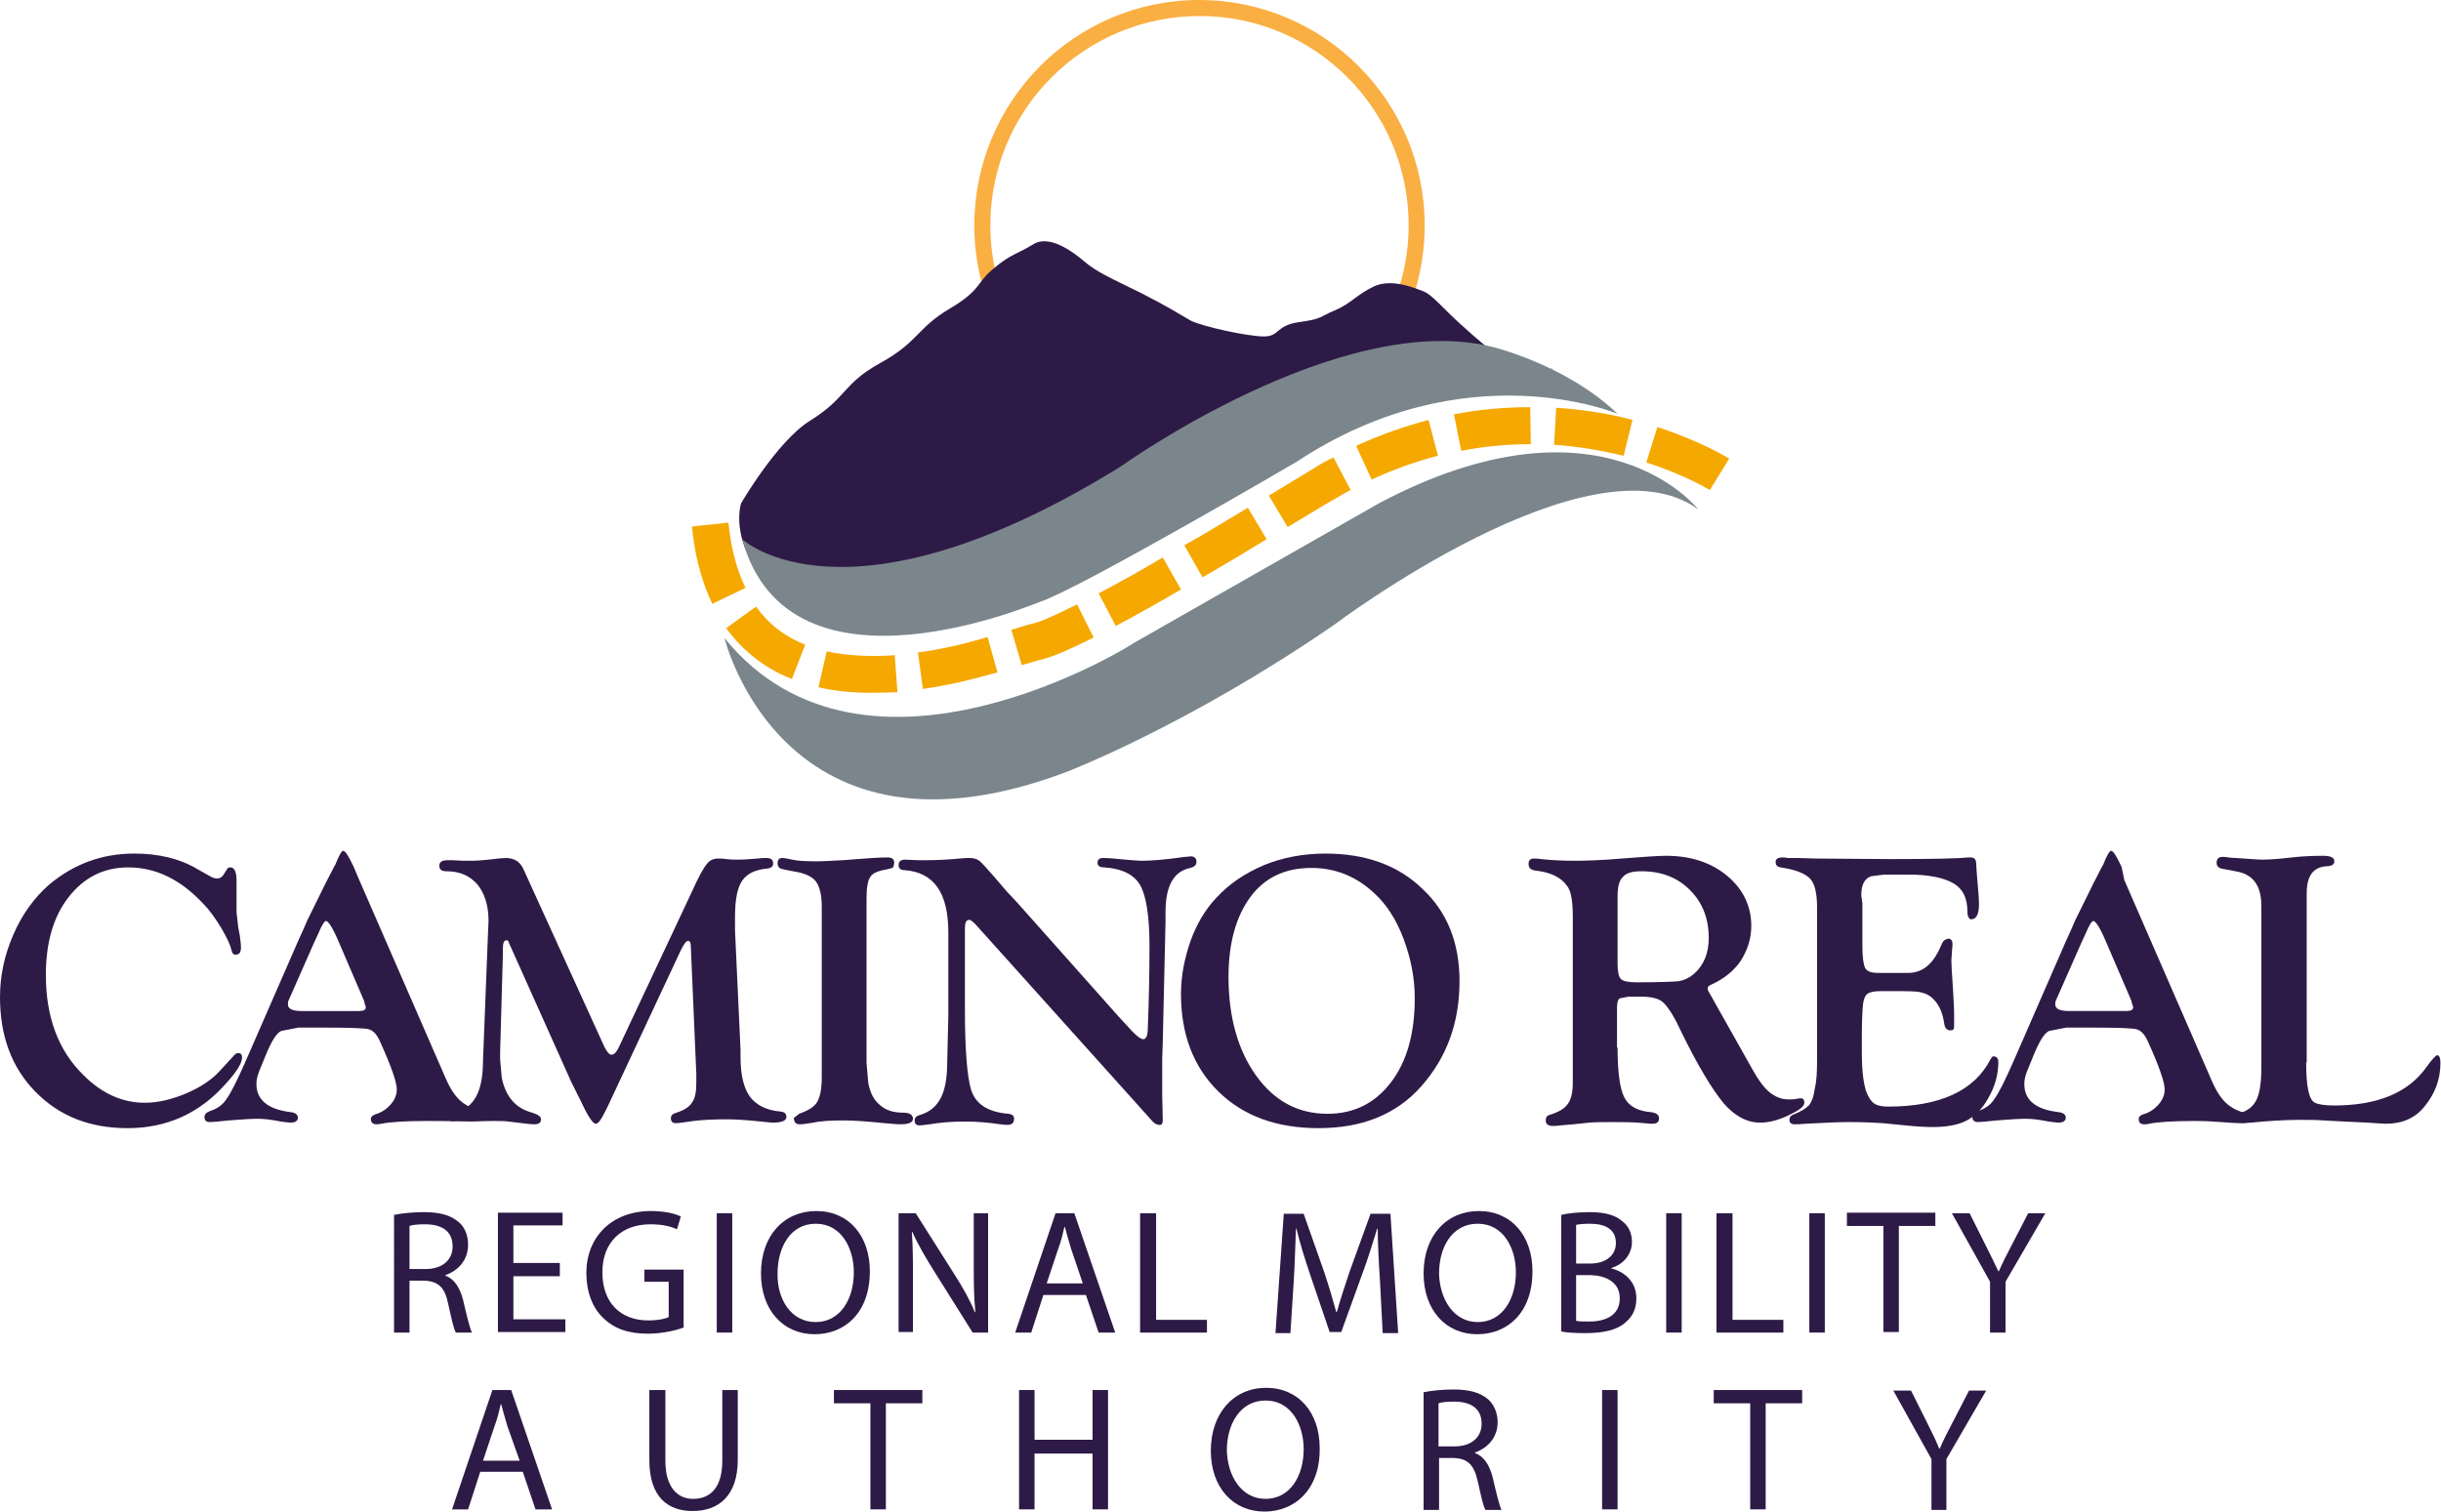 <svg enable-background="new 0 0 441.7 273.6" viewBox="0 0 441.7 273.6" xmlns="http://www.w3.org/2000/svg"><path d="m254.9 40.8c0-20.9-16.9-37.9-37.8-37.9s-37.9 16.9-37.9 37.9c0 9.2 3.3 17.6 8.7 24.1h-3.7c-5-6.8-7.9-15.1-7.9-24.1 0-22.5 18.2-40.8 40.7-40.8s40.8 18.3 40.8 40.8c0 9-2.9 17.4-7.9 24.1h-3.7c5.4-6.6 8.7-15 8.7-24.1" fill="#faaf43"/><path d="m136.6 102.6s10.5 1.4 14.6 3.9l29.6-5.2 62.9-25.6 37.2-9s-2.5 4-7.1.1c-4.5-3.8-6.1-5-9.6-8.2s-5.1-5.3-6.7-5.9-5.6-2.3-8.8-.9c-3.2 1.5-4.3 3.2-7.2 4.4s-2.1 1.5-6.4 2.1-3.5 2.6-6.4 2.6-11.2-1.8-13.3-2.9c-2.1-1.2-3.7-2.3-9-5-5.3-2.6-8-3.8-10.1-5.6s-6.4-5-9.3-3.2-4 1.7-7.2 4.4c-3.2 2.6-2.1 3.8-8 7.3s-5.6 6-12.5 9.8-6 6.3-12.8 10.5c-5.9 3.7-12.4 14.9-12.4 14.9s-1.7 5.1 2.5 11.5" fill="#2e1a46"/><path d="m157.8 125.4c-3.5 0-6.7-.3-9.7-1l1.5-6.5c3.6.8 8 1 12.3.7l.5 6.7c-1.6 0-3.1.1-4.6.1zm9.2-.7-.9-6.6c3.8-.5 8-1.4 12.6-2.8l1.8 6.4c-4.9 1.4-9.3 2.4-13.5 3zm-23.7-1.8c-4.9-1.9-8.9-5.1-11.9-9.2l5.4-3.9c2.3 3.2 5.2 5.4 8.9 6.9zm41.6-2.5-1.9-6.4 1-.3c1.5-.5 2.7-.8 3.5-1 .7-.2 2.6-.9 7.4-3.3l3 6c-4.2 2.1-7 3.3-8.8 3.8-.8.2-1.9.5-3.2.9zm17-7.1-3.1-5.9c3.6-1.9 7.6-4.1 11.6-6.5l3.3 5.8c-4.1 2.4-8.2 4.7-11.8 6.6zm-73-4c-1.7-3.5-2.9-7.7-3.5-12.3l-.2-1.7 6.6-.7.2 1.6c.5 3.9 1.5 7.3 2.9 10.2zm88.7-4.8-3.3-5.8c4.1-2.3 8-4.7 11.5-6.8l3.4 5.7c-3.6 2.2-7.6 4.6-11.6 6.9zm15.4-9.1-3.4-5.7c5-3 8.4-5.1 8.4-5.1 1.1-.7 2.2-1.3 3.3-1.8l3.1 5.9c-1 .5-2 1.1-3 1.7 0-.1-3.4 2-8.4 5zm76.4-6.7s-4.4-2.7-11.5-5l2-6.4c8 2.6 12.8 5.6 13 5.7zm-61.2-1.9-2.8-6.1c4.3-2 8.7-3.5 13.1-4.7l1.7 6.5c-4 1-8.1 2.5-12 4.3zm45.6-4.3c-4.1-1-8.4-1.7-12.6-2l.4-6.7c4.6.3 9.3 1 13.8 2.2zm-29.4-.9-1.3-6.6c4.5-.9 9.2-1.3 13.8-1.3l.1 6.7h-.1c-4.2 0-8.4.4-12.5 1.2z" fill="#f5a800"/><g fill="#2e1a46"><path d="m71.3 219.9c1.4-.3 3.5-.5 5.4-.5 3 0 4.9.6 6.3 1.8 1.1.9 1.7 2.4 1.7 4.1 0 2.8-1.8 4.7-4.1 5.5v.1c1.6.6 2.6 2.1 3.2 4.4.7 3 1.2 5.1 1.6 5.9h-2.9c-.4-.6-.8-2.5-1.4-5.2-.6-3-1.8-4.1-4.4-4.2h-2.6v9.4h-2.8zm2.8 9.8h2.9c3 0 4.9-1.6 4.9-4.1 0-2.8-2-4-5-4-1.3 0-2.3.1-2.8.3z"/><path d="m101.3 231h-8.4v7.8h9.4v2.3h-12.2v-21.6h11.7v2.3h-8.9v6.8h8.4z"/><path d="m123.9 240.2c-1.2.5-3.8 1.2-6.7 1.2-3.3 0-6-.8-8.1-2.9-1.9-1.8-3-4.7-3-8.1 0-6.4 4.5-11.2 11.7-11.2 2.5 0 4.5.5 5.4 1l-.7 2.3c-1.1-.5-2.6-.9-4.8-.9-5.3 0-8.7 3.3-8.7 8.7 0 5.5 3.3 8.7 8.3 8.7 1.8 0 3.1-.3 3.7-.6v-6.4h-4.4v-2.2h7.1v10.4z"/><path d="m132.5 219.6v21.6h-2.8v-21.6z"/><path d="m147.4 241.5c-5.7 0-9.7-4.4-9.7-11 0-6.9 4.2-11.3 10-11.3 5.9 0 9.7 4.5 9.7 10.9 0 7.5-4.5 11.4-10 11.4zm.2-2.2c4.4 0 6.9-4.1 6.9-9 0-4.3-2.2-8.8-6.9-8.8-4.6 0-6.9 4.3-6.9 9-.1 4.6 2.4 8.8 6.9 8.8z"/><path d="m162.6 241.2v-21.6h3.1l6.9 10.9c1.6 2.5 2.9 4.8 3.8 7h.1c-.3-2.9-.3-5.5-.3-8.8v-9.1h2.6v21.6h-2.8l-6.9-11c-1.5-2.4-3-4.9-4-7.2h-.1c.2 2.7.2 5.3.2 8.9v9.2h-2.6z"/><path d="m188.8 234.4-2.2 6.8h-2.9l7.3-21.6h3.4l7.4 21.6h-3l-2.3-6.8zm7.1-2.2-2.1-6.2c-.4-1.4-.8-2.7-1.1-3.9h-.1c-.3 1.3-.6 2.6-1.1 3.9l-2.1 6.3h6.5z"/><path d="m206.4 219.6h2.8v19.3h9.2v2.3h-12.1v-21.6z"/><path d="m249.7 231.7c-.2-3-.4-6.7-.4-9.3h-.1c-.8 2.5-1.6 5.3-2.7 8.2l-3.8 10.5h-2.1l-3.5-10.3c-1-3-1.9-5.8-2.5-8.4h-.1c-.1 2.7-.2 6.3-.4 9.6l-.6 9.3h-2.7l1.5-21.6h3.6l3.7 10.5c.9 2.7 1.6 5.1 2.2 7.3h.1c.6-2.2 1.4-4.6 2.3-7.3l3.8-10.5h3.6l1.4 21.6h-2.8z"/><path d="m267.3 241.5c-5.7 0-9.7-4.4-9.7-11 0-6.9 4.2-11.3 10-11.3 5.9 0 9.7 4.5 9.7 10.9 0 7.5-4.5 11.4-10 11.4zm.1-2.2c4.4 0 6.9-4.1 6.9-9 0-4.3-2.2-8.8-6.9-8.8s-7 4.3-7 9c.1 4.6 2.6 8.8 7 8.8z"/><path d="m282.5 219.9c1.2-.3 3.2-.5 5.1-.5 2.8 0 4.6.5 5.9 1.6 1.1.8 1.8 2.1 1.8 3.8 0 2.1-1.4 4-3.7 4.7v.1c2.1.5 4.5 2.2 4.5 5.4 0 1.9-.7 3.3-1.9 4.3-1.5 1.4-3.9 2-7.4 2-1.9 0-3.4-.1-4.3-.3zm2.8 8.8h2.5c2.9 0 4.6-1.6 4.6-3.7 0-2.5-1.9-3.5-4.7-3.5-1.3 0-2 .1-2.5.2v7zm0 10.4c.6.1 1.3.1 2.3.1 2.9 0 5.5-1.1 5.5-4.2 0-2.9-2.5-4.2-5.6-4.2h-2.3v8.3z"/><path d="m304.3 219.6v21.6h-2.8v-21.6z"/><path d="m310.7 219.6h2.8v19.3h9.2v2.3h-12.1v-21.6z"/><path d="m330.2 219.6v21.6h-2.8v-21.6z"/><path d="m340.8 221.9h-6.6v-2.4h16v2.4h-6.6v19.2h-2.8z"/><path d="m360.1 241.2v-9.2l-6.9-12.4h3.2l3 6c.8 1.6 1.5 3 2.2 4.5h.1c.6-1.4 1.3-2.8 2.2-4.5l3.1-6h3.1l-7.2 12.4v9.2z"/><path d="m86.9 266.4-2.2 6.8h-2.9l7.3-21.6h3.4l7.4 21.6h-3l-2.3-6.8zm7.1-2.1-2.2-6.2c-.4-1.4-.8-2.7-1.1-3.9h-.1c-.3 1.3-.6 2.6-1.1 3.9l-2.1 6.3h6.6z"/><path d="m120.4 251.6v12.8c0 4.8 2.2 6.9 5 6.9 3.2 0 5.3-2.1 5.3-6.9v-12.8h2.8v12.6c0 6.6-3.5 9.3-8.2 9.3-4.4 0-7.8-2.5-7.8-9.2v-12.7z"/><path d="m157.5 254h-6.6v-2.4h16v2.4h-6.6v19.2h-2.8z"/><path d="m187.2 251.6v9h10.5v-9h2.8v21.6h-2.8v-10.1h-10.5v10.1h-2.8v-21.6z"/><path d="m228.8 273.6c-5.7 0-9.7-4.4-9.7-11 0-6.9 4.2-11.4 10-11.4 5.9 0 9.7 4.5 9.7 10.9.1 7.5-4.5 11.5-10 11.5zm.2-2.3c4.4 0 6.9-4.1 6.9-9 0-4.3-2.2-8.8-6.9-8.8-4.6 0-7 4.3-7 9 .1 4.6 2.6 8.8 7 8.8z"/><path d="m257.6 252c1.4-.3 3.5-.5 5.4-.5 3 0 4.9.6 6.3 1.8 1 .9 1.7 2.4 1.7 4.1 0 2.8-1.8 4.7-4.1 5.5v.1c1.6.6 2.6 2.1 3.2 4.4.7 3 1.2 5.1 1.6 5.9h-2.9c-.4-.6-.8-2.5-1.4-5.2-.7-3-1.8-4.1-4.4-4.2h-2.6v9.4h-2.8zm2.7 9.8h2.9c3 0 4.9-1.6 4.9-4.1 0-2.8-2-4-5-4-1.3 0-2.3.1-2.8.3z"/><path d="m292.7 251.6v21.6h-2.8v-21.6z"/><path d="m316.7 254h-6.6v-2.4h16v2.4h-6.6v19.2h-2.8z"/><path d="m349.5 273.3v-9.2l-6.9-12.4h3.2l3 6c.8 1.6 1.5 3 2.1 4.5h.1c.6-1.4 1.3-2.8 2.2-4.5l3.1-6h3.1l-7.2 12.4v9.2z"/></g><path d="m131.1 115.5s10.6 43.8 62.2 24.1c0 0 22-8.5 48.1-26.5 0 0 46.5-35.1 65.9-20.9 0 0-17.4-22.4-57.6-1.2 0 0-27.4 15.6-44.4 25.3-.1.2-48.6 30.7-74.2-.8" fill="#7b868c"/><path d="m134.3 97.6s18.7 17.6 68.4-13.1c0 0 39.8-28.6 67.4-21.7 0 0 13.3 3.2 22.6 12.1 0 0-27.4-11.6-58.1 8.7 0 0-38.6 22.6-46.3 25.3-.1-.1-45.5 19.8-54-11.3" fill="#7b868c"/><path d="m24.3 154.5c4.4 0 8.2.9 11.4 2.8l2.3 1.3c.5.3.9.4 1.3.4.5 0 .8-.2 1.1-.6l.7-1.1c.1-.2.3-.3.6-.3.7 0 1.1.8 1.1 2.3v2.6 3.2l.3 2.7.3 1.6c.1.8.2 1.5.2 2.1 0 .9-.3 1.3-1 1.3-.4 0-.6-.3-.7-.8-.2-.9-.8-2.2-1.9-4.1-1.1-1.8-2.2-3.3-3.2-4.3-4.1-4.4-8.6-6.6-13.6-6.6-4.4 0-8 1.8-10.8 5.4s-4.1 8.3-4.1 14.1c0 7.5 2.2 13.6 6.8 18.1 3.4 3.4 7.1 5 11.1 5 2.4 0 4.9-.6 7.5-1.7s4.7-2.5 6.2-4.2l2.3-2.5c.3-.4.6-.6.9-.6.4 0 .7.2.7.8 0 1-.9 2.5-2.8 4.6-4.8 5.5-10.8 8.2-17.9 8.2-6.9 0-12.4-2.2-16.7-6.6-4.3-4.4-6.4-10.1-6.4-17.1 0-3.9.8-7.6 2.4-11.3s3.8-6.7 6.4-9c4.5-3.8 9.6-5.7 15.5-5.7z" fill="#2e1a46"/><path d="m86 202.8c-2.9.2-4.8.1-8.8.1s-6.7.2-8.2.5c-.4.1-.7.1-.9.1-.6 0-1-.3-1-1 0-.3.3-.6.8-.8 1.1-.3 2-.9 2.8-1.8.7-.8 1.1-1.7 1.1-2.7 0-1.3-1-4.2-3-8.6-.6-1.4-1.3-2.1-2.1-2.3-.7-.2-3.4-.3-8-.3h-4.7l-3.1.6c-.9.4-1.8 1.9-2.9 4.6l-1.1 2.7c-.3.8-.5 1.5-.5 2.3 0 2.9 2.1 4.6 6.2 5.1.9.1 1.3.5 1.3 1 0 .6-.5.9-1.3.9-.4 0-1-.1-1.8-.2-1.5-.3-2.9-.5-4.1-.5-1.1 0-2.9.1-5.3.3-1.8.2-3 .3-3.4.3-.7 0-1-.3-1-.9 0-.5.3-.8 1-1.1 1.3-.4 2.3-1.1 3-2.2.8-1.1 1.9-3.3 3.4-6.7l9.6-22c.8-1.7 1.3-2.9 1.6-3.6l3.3-6.7 1.7-3.3v.1c.7-1.8 1.2-2.7 1.5-2.7.4 0 1 1 1.9 2.9l.8 1.9 15.9 36.5c.8 1.8 1.7 3.2 2.8 4.1s2.5 1.5 4.2 1.8c.4.1.6.4.6 1m-22.4-21-4.6-10.7c-1.1-2.6-1.9-3.8-2.3-3.8-.3 0-.8.8-1.5 2.5l-.7 1.5-4.1 9.3-.4.9c-.2.3-.2.7-.2.9 0 .8.8 1.2 2.5 1.2h10.3c.9 0 1.3-.2 1.3-.7 0-.1-.1-.3-.2-.6z" fill="#2e1a46"/><path d="m94.8 157.5 14.3 31.4c.6 1.4 1.2 2.1 1.6 2 .4 0 .9-.5 1.3-1.4l13.2-28.1c1.2-2.7 2.1-4.3 2.7-5 .5-.7 1.2-1 2.1-1 .3 0 .8 0 1.5.1s1.4.1 2.1.1c1 0 2.1-.1 3.5-.2.7-.1 1.3-.1 1.6-.1.8 0 1.2.3 1.2 1 0 .5-.3.8-1 .9-2.2.2-3.7.9-4.6 2.2s-1.3 3.5-1.3 6.6v2.4l1 21.6v1.4c0 3.2.6 5.6 1.7 7.1s3 2.5 5.6 2.7c.7.1 1 .4 1 1s-.8 1-2.4 1c-.5 0-1.2-.1-2.2-.2-2.9-.3-4.9-.4-6.1-.4-2.5 0-4.5.1-6.1.3-1.5.2-2.6.4-3.2.4s-.9-.3-.9-.9c0-.5.3-.8 1-1 1.3-.4 2.3-1 2.8-1.8.6-.8.8-2 .8-3.6 0-.8 0-1.3 0-1.6l-1-23.2c0-.6-.2-.9-.5-.9s-.8.6-1.4 1.9l-13.1 28-.5 1c-.7 1.4-1.2 2.2-1.7 2.2s-1.4-1.3-2.6-3.9l-1.8-3.6-11.2-25-.2-.5c-.1-.2-.2-.2-.4-.2-.4 0-.6.5-.6 1.4v1.1l-.5 17.7v1.4l.3 3.3c.7 3.4 2.5 5.5 5.5 6.3 1 .3 1.6.7 1.6 1.2 0 .6-.4.9-1.2.9-.6 0-1.4-.1-2.2-.2l-2.5-.3c-.6-.1-1.7-.1-2.7-.1-2.1 0-2.8.1-4.1.1-.8 0-2.3-.1-2.7-.1-.7 0-1 .3-1-.4 0-.4.3-.7.8-.9 1.8-.6 3.1-1.7 3.9-3.2s1.2-3.7 1.2-6.4l.9-23 .1-2.3c0-2.8-.7-5-2-6.6-1.4-1.6-3.2-2.4-5.6-2.4-.9 0-1.3-.3-1.3-1s.5-1 1.5-1h.8l2 .1h1.4c1.1 0 2.2-.1 3.2-.2 1.6-.2 2.6-.3 3.1-.3 1.6 0 2.7.7 3.3 2.2z" fill="#2e1a46"/><path d="m156.8 192.4.3 3.5c.3 1.8 1 3.2 2.1 4.1 1.1 1 2.5 1.4 4.3 1.4 1.1 0 1.7.4 1.7 1.1s-.8 1-2.3 1c-.7 0-1.6-.1-2.8-.2-3-.3-5.5-.5-7.4-.5-2.3 0-4.2.1-5.5.4-1.2.2-2 .3-2.5.3s-.9-.2-1-.8l-.1-.3 1-.8c1.7-.6 2.8-1.3 3.3-2.2s.8-2.3.8-4.4v-3.1-27.8c0-2.1-.4-3.7-1.1-4.6s-2.1-1.5-4.1-1.8c-1.2-.2-2-.4-2.3-.5-.3-.2-.5-.5-.5-.9 0-.7.3-1 .8-1 .4 0 1 .1 1.9.3.8.2 2.3.3 4.2.3 1.3 0 2.9-.1 4.9-.2l2.6-.2c2.4-.2 4.2-.3 5.5-.3.8 0 1.2.3 1.2.9 0 .4-.1.7-.2.9-.1.1-.4.2-.9.3-1.7.3-2.8.7-3.2 1.4-.5.7-.7 2-.7 4z" fill="#2e1a46"/><path d="m184 163.3 18.5 20.8 1.2 1.3c1.6 1.8 2.6 2.7 3.2 2.7.5 0 .8-.7.8-2.1.2-5.1.3-10.1.3-14.7 0-5.5-.6-9.2-1.7-11.1s-3.3-3-6.5-3.2c-.8 0-1.2-.3-1.2-.8 0-.6.3-.9 1-.9.8 0 2.2.1 4.1.3 1.2.1 2.2.2 3 .2 1.6 0 4.2-.2 7.7-.7.5 0 .8-.1 1-.1.7 0 1.1.3 1.1 1 0 .6-.4.9-1.1 1.1-3 .6-4.5 3.2-4.5 8v1.7l-.5 21.9-.1 3v3.9 2.7l.1 4.4c0 .7-.2 1-.7.9-.4 0-.9-.3-1.3-.8l-31.8-35.4c-.6-.6-.9-.9-1.2-.9-.6 0-.8.5-.8 1.6v1 13.6c0 7.2.4 12.1 1.1 14.5.8 2.6 3 4.1 6.8 4.4.7.1 1 .4 1 .9 0 .7-.4 1.1-1.1 1.1-.3 0-.7 0-1.4-.1-2-.3-4.1-.5-6.5-.5s-4.5.2-6.3.5c-.8.1-1.4.2-1.8.2-.6 0-.9-.3-.9-.9 0-.5.3-.8 1-1 1.7-.5 2.9-1.5 3.7-3s1.2-3.7 1.2-6.6l.2-8.3v-15.1c0-7.2-2.6-10.9-7.9-11.3-.7 0-1.1-.3-1.1-.9 0-.7.4-1 1.2-1l2.4.1h1.5c1.8 0 3.8-.1 5.9-.3.8-.1 1.4-.1 1.9-.1.7 0 1.3.2 1.7.5s1.3 1.3 2.7 2.9l2.4 2.8c.9.9 1.5 1.6 1.7 1.8z" fill="#2e1a46"/><path d="m239.8 154.5c7.3 0 13.2 2.1 17.6 6.4 4.5 4.2 6.7 9.8 6.7 16.7 0 7.5-2.3 13.8-6.9 19-4.5 5.1-10.7 7.6-18.6 7.6-7.6 0-13.6-2.2-18.1-6.6s-6.8-10.3-6.8-17.7c0-3.2.6-6.3 1.7-9.5 1.1-3.1 2.7-5.8 4.7-7.9 2.3-2.5 5.1-4.4 8.6-5.9 3.4-1.4 7.2-2.1 11.1-2.1zm-2.5 2.6c-4.7 0-8.4 1.7-11 5.2s-4 8.3-4 14.5c0 7.3 1.7 13.3 5 17.9s7.6 6.9 12.9 6.9c4.8 0 8.6-1.9 11.5-5.7s4.3-8.9 4.3-15.2c0-3.7-.7-7.2-2-10.7s-3.1-6.3-5.3-8.3c-3.3-3.1-7.1-4.6-11.4-4.6z" fill="#2e1a46"/><path d="m292.7 189.6c0 4.4.4 7.4 1.2 9s2.4 2.5 4.8 2.7c1 .1 1.5.5 1.5 1.1 0 .7-.4 1-1.2 1-.3 0-.7 0-1.4-.1-2-.2-3.9-.2-5.8-.2-1.6 0-3 0-4.2.1l-2.9.3-2.3.2c-.7.1-1.1.1-1.4.1-.8 0-1.3-.3-1.3-1 0-.5.2-.9.7-1 1.6-.5 2.7-1.1 3.3-2 .6-.8.9-2.1.9-3.8v-3.3-1.4-25.3c0-2.8-.3-4.7-1-5.6-1.1-1.6-3-2.5-5.6-2.8-1-.1-1.4-.5-1.4-1.2s.3-1 1-1c.3 0 .7 0 1.3.1 1.8.2 3.8.3 5.9.3 2.4 0 5.2-.1 8.6-.4 3.9-.3 6.7-.5 8.1-.5 4.4 0 8.1 1.2 11 3.6s4.4 5.5 4.4 9.1c0 2.3-.7 4.4-1.9 6.3-1.3 1.9-3.1 3.3-5.3 4.3-.5.2-.7.4-.7.7 0 .2.1.5.3.8s.5.9.9 1.6l3.1 5.5 3.6 6.4c1.2 2.2 2.3 3.7 3.3 4.5s2.1 1.3 3.4 1.3c.5 0 1 0 1.5-.1.3-.1.5-.1.8-.1.4 0 .6.3.6.8 0 .7-1 1.4-2.9 2.3s-3.6 1.3-5.1 1.3c-2.4 0-4.6-1.2-6.6-3.5-2-2.4-4.7-6.8-7.9-13.4-1.2-2.6-2.3-4.2-3.1-4.9s-2.1-1-4-1h-2.2l-1.6.3c-.3.2-.5.7-.5 1.7v7.2zm0-27.3v12.1c0 1.5.2 2.4.6 2.8s1.3.6 2.8.6c4.2 0 6.7-.1 7.7-.2 1-.2 1.9-.6 2.8-1.4 1.7-1.5 2.6-3.7 2.6-6.4 0-3.5-1.1-6.4-3.4-8.7s-5.2-3.4-8.8-3.4c-1.6 0-2.7.3-3.3 1-.7.6-1 1.8-1 3.6z" fill="#2e1a46"/><path d="m337 163.5v7.6c0 2.2.2 3.5.5 4.1s1.1.9 2.3.9h1 1.5 3c2.3 0 4.1-1.3 5.4-3.8l.8-1.7c.2-.4.6-.6 1-.7.5 0 .8.3.8.9 0 .2 0 .7-.1 1.5 0 .6-.1 1.1-.1 1.5 0 .8.1 2.5.3 5.3.1 1.8.2 3.4.2 4.7v1.8c0 .3 0 .5-.1.7-.1.1-.3.2-.6.2-.6 0-1-.4-1.1-1.3-.3-2-1-3.5-2.1-4.5-.6-.6-1.3-.9-2.2-1.1s-2.5-.2-4.9-.2h-2.4c-1.1 0-1.9.2-2.3.5s-.7 1-.8 2c-.1 1.2-.2 3-.2 5.5v3.1c0 3.3.3 5.6.8 7.1.4 1 .9 1.8 1.4 2.1.5.4 1.4.6 2.5.6 9.5 0 15.7-2.9 18.6-8.6.2-.3.3-.4.4-.5.2 0 .5 0 .7.2s.3.4.3.8c0 2.3-.6 4.5-1.9 6.7-1 1.8-2.3 3.1-3.8 3.9s-3.6 1.2-6.1 1.2c-1.5 0-3.1-.1-5-.3l-4.1-.4c-1.5-.1-3.5-.2-6.1-.2-1.7 0-4.3.1-7.8.3-1 .1-1.6.1-2.1.1-.6 0-.9-.3-.9-.8 0-.4.2-.8.8-1 1.3-.5 2.2-1.1 2.7-1.6.5-.6.9-1.6 1.1-3.1.3-1.2.4-2.9.4-5v-27.7c0-2.6-.4-4.4-1.3-5.3s-2.6-1.6-5.3-2c-.6-.1-.9-.4-.9-1 0-.5.4-.8 1.2-.8.2 0 .5 0 1 .1h1.7l3.5.1 13.3.1c7.6 0 12.3-.1 14.1-.3h.5c.7 0 1 .4 1 1.2 0 .5.1 1.5.2 2.9.2 2 .3 3.5.3 4.4 0 1.8-.5 2.7-1.4 2.7-.4 0-.7-.5-.7-1.5 0-2.3-.8-4-2.5-5s-4.4-1.6-8.2-1.6h-4.3l-2.4.3c-1.2.4-1.8 1.5-1.8 3.5z" fill="#2e1a46"/><path d="m384.4 159.3 15.9 36.5c.8 1.8 1.7 3.2 2.8 4.1s2.5 1.5 4.2 1.8c.4.1.6.4.6 1s-.2.4-.7.4c-.3 0-.8.2-1.4.2-2.7 0-4.7-.4-8.7-.4s-6.7.2-8.2.5c-.3.1-.7.1-.9.1-.7 0-1-.3-1-1 0-.3.2-.6.8-.8 1.1-.3 2-.9 2.8-1.8.7-.8 1.1-1.7 1.1-2.7 0-1.3-1-4.2-3-8.6-.6-1.4-1.3-2.1-2.1-2.3s-3.4-.3-8-.3h-4.7l-3.1.6c-.9.4-1.8 1.9-2.9 4.6l-1.1 2.7c-.3.8-.5 1.5-.5 2.3 0 2.9 2 4.6 6.2 5.1.9.1 1.3.5 1.3 1 0 .6-.5.9-1.3.9-.4 0-1-.1-1.8-.2-1.5-.3-2.9-.5-4.1-.5-1.1 0-2.9.1-5.3.3-1.8.2-3 .3-3.4.3-.6 0-1-.3-1-.9 0-.5.3-.8 1-1.1 1.3-.4 2.3-1.1 3-2.2.8-1.1 1.9-3.3 3.4-6.7l9.6-22c.8-1.7 1.3-2.9 1.6-3.6l3.3-6.7 1.7-3.3v.1c.7-1.8 1.2-2.7 1.5-2.7.4 0 1 1 1.9 2.9zm1.3 21.9-4.6-10.7c-1.1-2.6-1.9-3.8-2.3-3.8-.3 0-.8.8-1.5 2.5l-.7 1.5-4.1 9.3-.4.9c-.2.3-.2.7-.2.9 0 .8.8 1.2 2.5 1.2h10.3c.9 0 1.3-.2 1.3-.7 0-.1-.1-.3-.2-.6z" fill="#2e1a46"/><path d="m417.3 192.3c0 4.4.5 6.8 1.6 7.3.6.3 1.7.5 3.4.5 7.9 0 13.5-2.3 16.8-7 1-1.4 1.7-2.1 1.9-2.1.4 0 .6.5.6 1.4 0 3-1 5.6-2.9 7.9-1.7 2.1-4 3.1-7 3.1-.6 0-1.7-.1-3.3-.2-.4 0-1.8-.1-4.2-.2l-3.8-.2c-1.3-.1-2.7-.1-4.4-.1-2.7 0-5.6.2-8.7.5-1 .1-1.6 0-1.9 0-.7 0-1.1-.1-1.1-.8 0-.4.3-.7.9-.9 1.5-.4 2.5-1.2 3.1-2.4s.9-3.2.9-5.9v-29.2c0-3.7-1.5-5.8-4.7-6.3l-2.1-.4c-.9-.1-1.3-.5-1.3-1.1 0-.7.3-1.1 1.1-1.1.2 0 .6 0 1 .1.3 0 .8.1 1.4.1l1.5.1c1.4.1 2.5.2 3.2.2 1.1 0 2.9-.1 5.4-.4 1.8-.2 3.7-.3 5.6-.3 1.4 0 2.1.3 2.1 1 0 .6-.5.9-1.5.9-2.4.2-3.5 1.8-3.5 4.9v30.6z" fill="#2e1a46"/></svg>